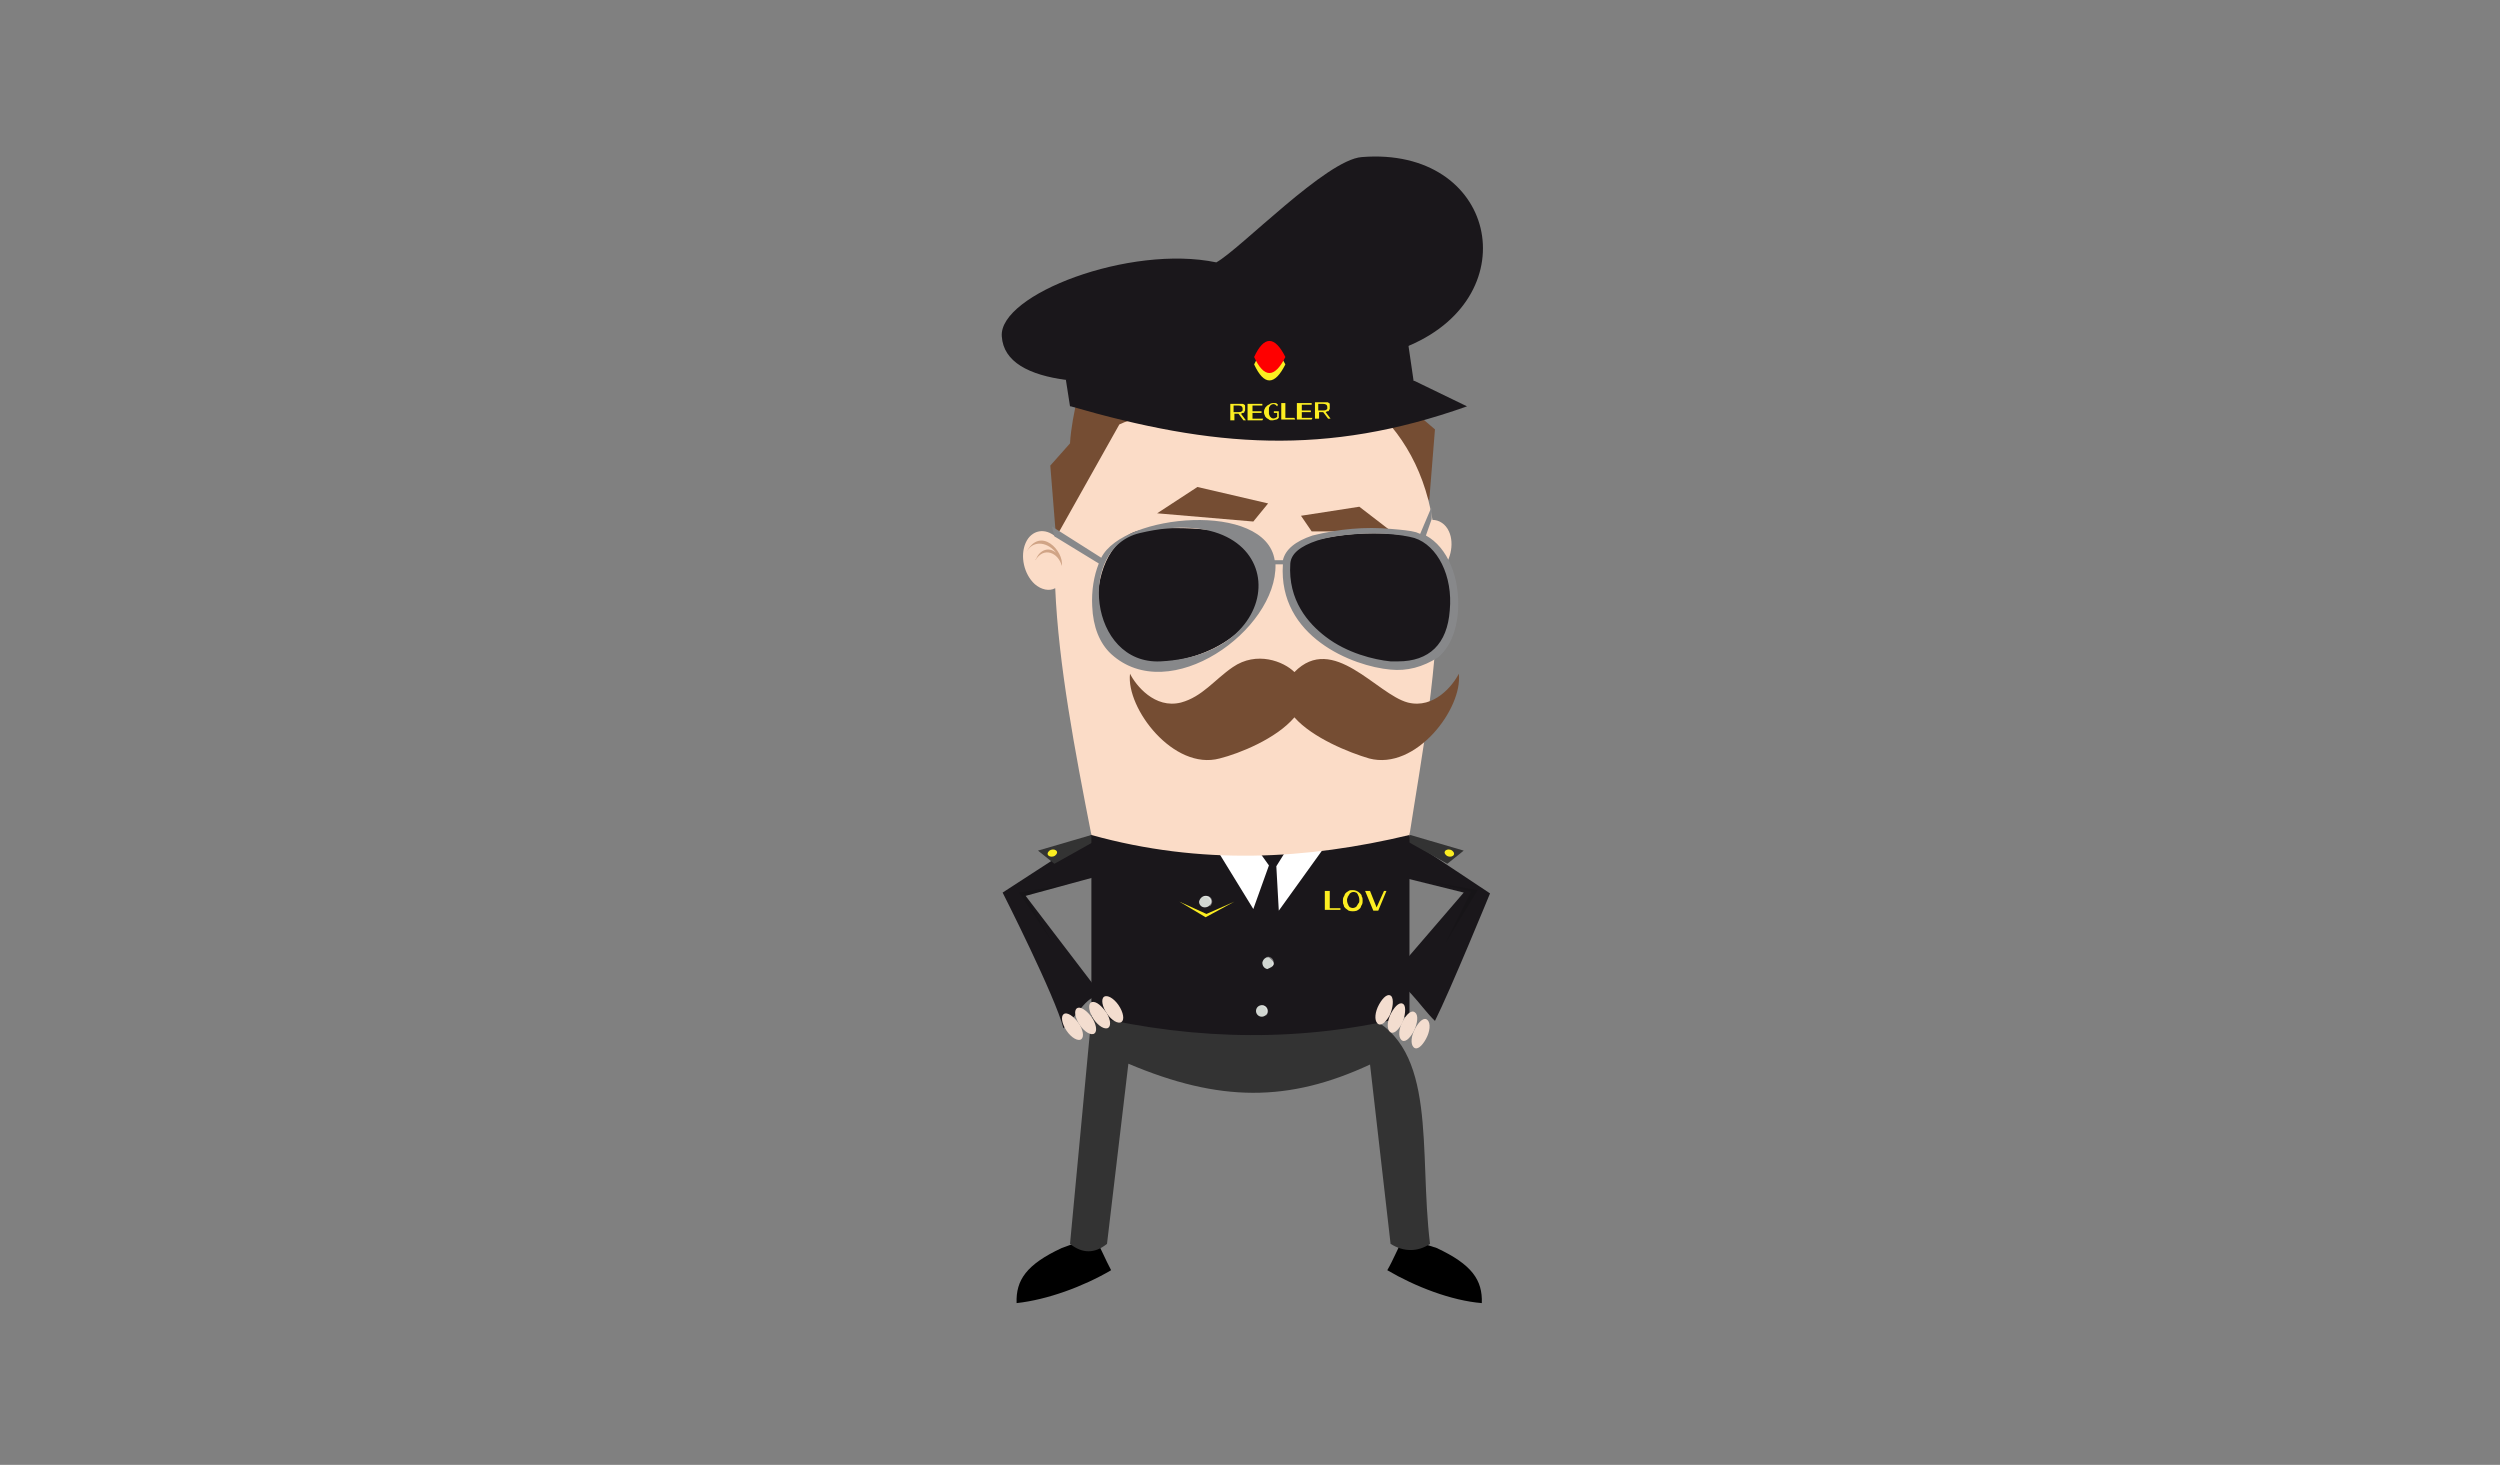 <?xml version="1.0" encoding="UTF-8"?>
<svg xmlns="http://www.w3.org/2000/svg" width="512" height="300" viewBox="0 0 512 300">
  <rect x="0" y="0" width="512" height="300" fill="#808080" stroke="none"/>
  <g fill="none" fill-rule="evenodd" transform="translate(205 32)">
    <path fill="#1A171B" d="M94.772 150.799L79.117 168.996C82.147 167.817 85.85 174.219 88.88 177.084 92.078 170.681 100.158 150.968 100.158 150.968L82.147 139.005 76.423 146.25 94.772 150.799zM5.05 151.473L20.873 172.197C17.843 171.018 15.823 175.904 12.793 178.6 11.11 172.029.337 150.799.337 150.799L18.517 139.005 24.24 146.25 5.05 151.473z"></path>
    <polygon fill="#000" fill-rule="nonzero" points="97.633 150.294 87.365 148.44 96.287 150.631 90.9 161.414" opacity=".1"></polygon>
    <polygon fill="#000" fill-rule="nonzero" points="5.05 151.473 13.467 149.114 3.703 150.799 10.268 160.572" opacity=".1"></polygon>
    <g transform="translate(6.733 138.162)">
      <polygon fill="#333" points="11.783 .842 12.625 2.022 4.208 6.74 .842 4.044"></polygon>
      <path fill="#FCEE21" d="M3.535,3.875 C4.04,3.707 4.545,3.875 4.713,4.212 C4.882,4.549 4.545,5.055 4.04,5.223 C3.535,5.392 3.03,5.223 2.862,4.886 C2.693,4.549 3.03,4.044 3.535,3.875 Z"></path>
    </g>
    <g transform="translate(82.483 138.162)">
      <polygon fill="#333" points="1.347 .842 .505 2.022 8.922 6.74 12.288 4.044"></polygon>
      <path fill="#FCEE21" d="M9.595,3.875 C9.09,3.707 8.585,3.875 8.417,4.212 C8.248,4.549 8.585,5.055 9.09,5.223 C9.595,5.392 10.1,5.223 10.268,4.886 C10.437,4.549 10.1,4.044 9.595,3.875 Z"></path>
    </g>
    <g fill="#000" fill-rule="nonzero" transform="translate(2.57 220.723)">
      <path d="M86.647 2.864C84.459 2.19 82.271 1.348 79.914.674 78.736 2.864 77.726 5.392 76.547 7.414 82.271 10.783 89.677 13.648 95.906 14.153 96.074 9.435 93.886 6.234 86.647 2.864zM9.887 2.864C2.649 6.234.461 9.435.629 14.153 6.857 13.479 14.264 10.783 19.987 7.414 18.809 5.223 17.799 2.696 16.621.674 14.432 1.348 12.076 2.022 9.887 2.864z"></path>
    </g>
    <path fill="#333" d="M18.517,176.241 L14.14,222.745 C16.665,224.766 19.19,224.766 21.715,222.745 L26.092,185.845 C44.777,193.764 58.917,193.764 75.582,186.014 L79.79,222.745 C82.483,224.429 85.345,224.429 87.87,222.745 C85.513,203.537 89.553,182.644 74.908,176.073 C61.61,170.175 33.498,176.241 18.517,176.241 Z"></path>
    <path fill="#1A171B" d="M18.517,113.057 L18.517,142.88 L18.517,176.073 C40.232,181.127 61.947,181.464 83.662,176.073 L83.662,142.375 L83.662,112.889 L18.517,112.889 L18.517,113.057 Z"></path>
    <g transform="translate(36.236 141.532)">
      <ellipse cx="17.172" cy="33.512" fill="#D1D6D1" rx="1.178" ry="1.179" transform="rotate(-81.981 17.172 33.512)"></ellipse>
      <path fill="#D1D6D1" d="M18.641,22.578 C19.987,23.589 19.987,24.263 18.304,24.937 C17.631,24.768 17.294,24.263 17.294,23.589 C17.462,22.915 17.967,22.409 18.641,22.578 Z"></path>
      <path fill="#FFF" d="M18.136 33.867C18.304 33.193 17.799 32.519 17.126 32.519L16.789 32.519C16.957 32.519 17.126 32.35 17.462 32.35 18.136 32.519 18.472 33.024 18.472 33.698 18.472 34.035 18.136 34.372 17.967 34.541 17.967 34.372 17.967 34.035 18.136 33.867zM19.314 23.926C19.482 23.252 18.977 22.746 18.304 22.578L17.967 22.578C18.136 22.409 18.472 22.409 18.641 22.409 19.314 22.578 19.651 23.083 19.651 23.757 19.651 24.263 19.146 24.6 18.809 24.768 19.146 24.6 19.314 24.263 19.314 23.926z" opacity=".4"></path>
      <g transform="translate(0 9.311)">
        <polygon fill="#FCEE21" points="11.571 1.809 5.679 5.01 .292 1.809 5.847 4.336"></polygon>
        <path fill="#D1D6D1" d="M5.679,0.63 C6.352,0.63 6.857,1.135 6.857,1.809 C6.857,2.483 6.184,2.988 5.511,2.988 C4.837,2.988 4.332,2.483 4.332,1.809 C4.501,1.135 5.006,0.63 5.679,0.63 Z"></path>
        <path fill="#FFF" d="M6.689,2.146 C6.689,1.472 6.184,0.798 5.511,0.798 L5.174,0.798 C5.342,0.63 5.511,0.63 5.847,0.63 C6.521,0.63 7.026,1.135 7.026,1.809 C7.026,2.146 6.857,2.483 6.521,2.82 C6.521,2.652 6.689,2.315 6.689,2.146 Z" opacity=".4"></path>
      </g>
      <path fill="#FFF" d="M21.839,1.179 L20.156,3.875 L20.661,12.974 L29.751,0.337 C27.057,0.674 24.364,1.011 21.839,1.179 Z M8.204,0.842 L15.442,12.637 L18.641,3.707 L16.957,1.348 L15.106,1.348 C12.749,1.179 10.392,1.179 8.204,0.842 Z"></path>
    </g>
    <polygon fill="#754D33" points="74.067 48.02 79.622 48.02 88.88 55.939 87.702 70.598"></polygon>
    <path fill="#FBDCC7" d="M91.742,76.832 C91.068,75.315 89.722,74.473 88.375,74.473 C80.968,29.149 14.308,31.339 11.278,78.011 L11.278,78.011 C9.09,75.989 6.228,76.495 5.05,79.191 C3.872,81.886 4.713,85.593 6.902,87.615 C8.248,88.795 9.932,89.132 11.11,88.458 C11.783,104.127 15.15,121.819 18.517,139.005 C40.905,145.239 62.62,144.059 83.662,139.005 C86.018,123.672 89.89,103.622 89.385,85.593 C89.553,85.425 89.722,85.425 89.722,85.256 C92.078,83.234 92.92,79.359 91.742,76.832 Z"></path>
    <polygon fill="#754D33" points="40.232 67.733 54.708 71.103 51.678 74.81 31.983 73.125"></polygon>
    <polygon fill="#754D33" points="73.393 71.777 61.442 73.63 63.63 76.832 79.958 76.832"></polygon>
    <path fill="#754D33" d="M17.002,44.313 C17.002,44.313 14.477,52.738 14.14,58.803 L10.1,63.352 L11.278,78.011 L24.24,54.928 C29.122,52.569 40.063,51.39 40.063,51.39 L17.002,44.313 Z"></path>
    <path fill="#D0A486" d="M12.457,83.908 C11.783,81.212 8.753,79.865 7.07,82.729 C7.07,82.56 7.07,82.56 7.238,82.392 C7.912,80.707 9.763,79.865 11.278,81.212 C9.763,79.191 6.733,78.348 5.218,81.044 C8.08,75.652 12.962,80.875 12.457,83.908 Z"></path>
    <path fill="#754D33" d="M93.762,105.981 C92.583,108.339 88.712,113.226 83.325,111.878 C76.928,110.193 68.007,97.556 60.095,105.644 C57.907,103.453 52.352,101.263 47.47,104.633 C43.767,107.16 41.242,110.698 36.865,111.878 C31.478,113.226 27.607,108.339 26.428,105.981 C25.587,113.057 35.35,125.862 44.777,123.335 C48.817,122.324 56.392,119.291 60.095,114.911 C63.798,119.123 71.373,122.156 75.413,123.335 C85.008,125.862 94.603,113.057 93.762,105.981 Z"></path>
    <g fill="#1A171B">
      <path d="M14.308,51.221 C43.43,59.646 66.492,61.499 95.445,51.221 L84.672,45.998 L47.47,46.672 L14.308,51.221 Z"></path>
      <path d="M73.898,0.168 C66.66,0.674 48.985,19.039 44.103,21.735 C26.428,18.028 -0.505,28.306 0.168,36.899 C0.505,42.123 5.723,44.818 13.467,45.829 C28.785,47.851 47.302,47.177 62.957,46.335 C72.552,45.661 77.433,41.449 83.662,38.753 C108.07,28.306 101.337,-2.022 73.898,0.168 Z"></path>
      <path d="M59.758,44.145 C68.848,43.134 83.325,37.91 83.325,37.91 L84.503,45.998 C84.503,45.998 69.858,50.21 60.768,50.884 C52.352,51.558 14.14,51.221 14.14,51.221 L13.298,45.829 C13.298,45.829 51.342,45.155 59.758,44.145 Z"></path>
    </g>
    <g fill-rule="nonzero" transform="translate(10.1 71.653)">
      <g fill="#1A171B" transform="translate(9.303 4.168)">
        <path d="M16.452.337L13.927.337C11.907.505 10.056.674 8.877.842 3.827 2.022.124 8.593.461 16.175.797 23.757 4.837 27.801 12.244 27.801L13.254 27.801C24.196 27.295 36.147 19.713 35.642 7.245 35.474 2.19 25.206.337 16.452.337zM65.437 2.19C64.259 1.853 62.576 1.685 60.724 1.516 55.674 1.179 50.456 1.516 45.406 2.696 41.702 3.707 39.851 5.392 39.682 7.582 39.177 15.333 43.386 20.219 47.089 22.915 51.634 26.285 57.189 27.801 60.556 27.969L62.071 27.969C68.804 27.969 72.507 24.263 73.012 17.186 73.517 9.941 70.151 3.538 65.437 2.19z"></path>
      </g>
      <path fill="#87888A" d="M76.928,6.021 L78.107,2.652 L78.107,0.124 L75.75,5.684 C75.413,5.516 75.245,5.516 74.908,5.347 C73.73,5.01 71.878,4.842 69.858,4.673 C64.472,4.168 59.085,4.673 53.698,6.021 C50.163,7.201 48.143,8.886 47.638,11.076 L45.955,11.076 C44.103,-1.055 14.982,1.472 10.437,10.571 L0.337,4.168 L0.842,6.19 L9.932,11.75 C8.922,14.277 8.417,17.31 8.585,20.512 C8.753,24.724 10.1,28.094 12.457,30.284 C24.408,41.236 46.46,25.398 46.123,11.918 L47.638,11.918 C46.628,26.746 61.947,32.811 69.69,33.485 C73.057,33.822 76.255,32.98 79.453,30.958 C81.81,28.936 83.157,25.735 83.493,21.691 C83.998,14.614 81.305,8.38 76.928,6.021 Z M22.557,31.8 C7.912,32.474 5.387,8.549 18.348,5.516 C49.658,-1.898 50.332,30.452 22.557,31.8 Z M81.81,21.354 C81.305,28.262 77.602,31.8 71.205,31.8 L69.69,31.8 C66.323,31.463 60.768,30.115 56.392,26.746 C52.857,24.05 48.648,19.332 49.153,11.75 C49.322,9.728 51.173,8.212 54.708,7.032 C59.59,5.516 69.017,5.01 74.572,6.527 C79.285,8.043 82.483,14.277 81.81,21.354 Z"></path>
    </g>
    <g fill="#F3DDCF" fill-rule="nonzero" transform="translate(11.783 171.86)">
      <path d="M4.04,2.527 C3.198,2.696 3.198,4.044 4.04,5.56 C4.882,7.077 6.228,8.088 7.07,7.919 C7.912,7.751 7.912,6.403 7.07,4.886 C6.228,3.538 4.882,2.359 4.04,2.527 Z"></path>
      <path d="M1.347 3.707C.505 3.875.505 5.223 1.347 6.74 2.188 8.256 3.535 9.267 4.377 9.098 5.218 8.93 5.218 7.582 4.377 6.066 3.535 4.718 2.188 3.538 1.347 3.707zM6.902 1.348C6.06 1.516 6.06 2.864 6.902 4.381 7.743 5.897 9.09 6.908 9.932 6.74 10.773 6.571 10.773 5.223 9.932 3.707 8.922 2.19 7.743 1.179 6.902 1.348z"></path>
      <path d="M9.595,0.168 C8.753,0.337 8.753,1.685 9.595,3.201 C10.437,4.718 11.783,5.729 12.625,5.56 C13.467,5.392 13.467,4.044 12.625,2.527 C11.783,1.011 10.437,-6.38378239e-16 9.595,0.168 Z"></path>
    </g>
    <g fill="#F3DDCF" fill-rule="nonzero" transform="translate(76.636 171.062)">
      <path d="M5.847 2.652C5.174 1.978 4.164 2.82 3.322 4.336 2.481 5.853 2.312 7.538 2.986 8.212 3.659 8.886 4.669 8.043 5.511 6.527 6.184 5.01 6.352 3.157 5.847 2.652zM3.322.967C2.649.293 1.639 1.135.797 2.652-.044 4.168-.213 5.853.461 6.527 1.134 7.201 2.144 6.358 2.986 4.842 3.659 3.325 3.827 1.641 3.322.967z"></path>
      <path d="M8.204,4.336 C7.531,3.662 6.521,4.505 5.679,6.021 C4.837,7.538 4.669,9.223 5.342,9.897 C6.016,10.571 7.026,9.728 7.867,8.212 C8.709,6.527 8.877,4.842 8.204,4.336 Z"></path>
      <path d="M10.729,5.853 C10.056,5.179 9.046,6.021 8.204,7.538 C7.362,9.054 7.194,10.739 7.867,11.413 C8.541,12.087 9.551,11.245 10.392,9.728 C11.234,8.212 11.402,6.527 10.729,5.853 Z"></path>
    </g>
    <path fill="#FCEE21" d="M58.243,42.628 C56.055,47.009 53.867,47.009 51.847,42.628 C53.867,38.416 56.055,38.416 58.243,42.628 Z"></path>
    <path fill="#F00" d="M58.243,41.112 C56.055,45.492 53.867,45.492 51.847,41.112 C53.867,36.731 56.055,36.731 58.243,41.112 Z"></path>
    <g fill="#FCEE21" fill-rule="nonzero" transform="translate(65.65 149.957)">
      <polygon points="3.872 4.381 .673 4.381 .673 .505 1.683 .505 1.683 4.044 3.872 4.044"></polygon>
      <path d="M6.397,0.337 C6.902,0.337 7.407,0.505 7.912,1.011 C8.08,1.179 8.248,1.348 8.248,1.685 C8.417,1.853 8.417,2.19 8.417,2.527 L8.417,2.527 C8.417,2.864 8.417,3.033 8.248,3.37 C8.08,3.538 8.08,3.875 7.912,4.044 C7.743,4.212 7.575,4.381 7.238,4.549 C6.733,4.718 6.06,4.718 5.555,4.549 C5.387,4.381 5.05,4.212 4.882,4.044 C4.713,3.875 4.545,3.707 4.545,3.37 C4.377,3.201 4.377,2.864 4.377,2.527 L4.377,2.527 C4.377,2.19 4.377,2.022 4.545,1.685 C4.713,1.516 4.713,1.179 4.882,1.011 C5.05,0.842 5.218,0.674 5.555,0.505 C5.723,0.337 6.06,0.337 6.397,0.337 Z M7.743,2.359 C7.743,1.853 7.575,1.516 7.407,1.179 C7.238,1.011 7.238,0.842 7.07,0.842 C6.733,0.674 6.397,0.674 6.06,0.842 C5.892,1.011 5.723,1.011 5.723,1.179 C5.555,1.348 5.555,1.516 5.387,1.685 C5.387,1.853 5.218,2.022 5.218,2.359 L5.218,2.359 C5.218,2.864 5.387,3.201 5.555,3.538 C5.723,3.707 5.723,3.875 5.892,3.875 C6.228,4.044 6.565,4.044 6.902,3.875 C7.07,3.707 7.238,3.707 7.238,3.538 C7.407,3.37 7.407,3.201 7.575,3.033 C7.743,2.864 7.743,2.696 7.743,2.359 L7.743,2.359 Z"></path>
      <polygon points="12.793 .505 13.298 .505 11.615 4.549 10.605 4.549 8.922 .505 9.932 .505 11.278 3.875"></polygon>
    </g>
    <g fill="#FCEE21" fill-rule="nonzero" transform="translate(46.336 49.75)">
      <path d="M3.659,1.978 L3.659,2.315 C3.659,2.483 3.491,2.483 3.491,2.652 C3.491,2.82 3.322,2.82 3.154,2.82 C2.986,2.82 2.986,2.988 2.817,2.988 L3.827,4.336 L3.322,4.336 L2.312,2.988 L1.471,2.988 L1.471,4.336 L0.629,4.336 L0.629,0.967 L2.649,0.967 L3.154,0.967 C3.322,0.967 3.491,1.135 3.491,1.135 C3.659,1.135 3.659,1.304 3.659,1.472 L3.659,1.978 L3.659,1.978 Z M3.154,1.978 C3.154,1.472 2.817,1.304 2.312,1.304 L1.302,1.304 L1.302,2.652 L2.312,2.652 C2.481,2.652 2.817,2.652 2.986,2.483 L3.154,2.315 L3.154,1.978 L3.154,1.978 Z"></path>
      <polygon points="7.194 4.336 4.164 4.336 4.164 .967 7.194 .967 7.194 1.304 5.174 1.304 5.174 2.483 7.026 2.483 7.026 2.82 5.174 2.82 5.174 3.999 7.362 3.999"></polygon>
      <path d="M9.214,4.336 C8.877,4.336 8.709,4.336 8.541,4.168 C8.372,3.999 8.204,3.999 8.036,3.831 C7.867,3.662 7.699,3.494 7.699,3.325 C7.531,2.988 7.531,2.82 7.531,2.652 L7.531,2.652 C7.531,2.483 7.531,2.146 7.699,1.978 C7.699,1.809 7.867,1.641 8.036,1.472 C8.204,1.304 8.372,1.135 8.541,1.135 C8.877,0.798 9.214,0.798 9.551,0.798 L9.887,0.798 C10.056,0.798 10.224,0.967 10.392,1.135 L10.224,1.472 C10.056,1.304 10.056,1.304 9.887,1.135 C9.551,0.967 9.382,0.967 9.046,1.135 C8.877,1.135 8.877,1.304 8.709,1.472 C8.541,1.641 8.541,1.809 8.541,1.978 L8.541,2.483 L8.541,2.483 L8.541,2.988 C8.541,3.157 8.709,3.325 8.709,3.494 C8.877,3.662 8.877,3.662 9.046,3.831 C9.382,3.999 9.551,3.999 9.887,3.831 C10.056,3.831 10.056,3.662 10.224,3.662 L10.224,2.82 L9.551,2.82 L9.551,2.483 L10.561,2.483 L10.561,3.831 C10.392,3.999 10.224,4.168 10.056,4.168 C9.887,4.168 9.551,4.336 9.214,4.336 Z"></path>
      <polygon points="13.927 4.168 11.066 4.168 11.066 .798 11.907 .798 11.907 3.831 13.759 3.831"></polygon>
      <polygon points="17.294 4.168 14.264 4.168 14.264 .798 17.294 .798 17.294 1.135 15.274 1.135 15.274 2.315 17.126 2.315 17.126 2.652 15.274 2.652 15.274 3.831 17.462 3.831"></polygon>
      <path d="M20.997,1.641 L20.997,1.978 C20.997,2.146 20.829,2.146 20.829,2.315 C20.829,2.483 20.661,2.483 20.492,2.483 C20.324,2.483 20.324,2.652 20.156,2.652 L21.166,3.999 L20.661,3.999 L19.651,2.652 L18.809,2.652 L18.809,3.999 L17.967,3.999 L17.967,0.63 L19.987,0.63 L20.492,0.63 C20.661,0.63 20.829,0.798 20.829,0.798 C20.997,0.798 20.997,0.967 20.997,1.135 L20.997,1.641 L20.997,1.641 Z M20.492,1.641 C20.492,1.135 20.156,0.967 19.651,0.967 L18.641,0.967 L18.641,2.315 L19.651,2.315 C19.819,2.315 20.156,2.315 20.324,2.146 L20.492,1.978 L20.492,1.641 L20.492,1.641 Z"></path>
    </g>
  </g>
</svg>
